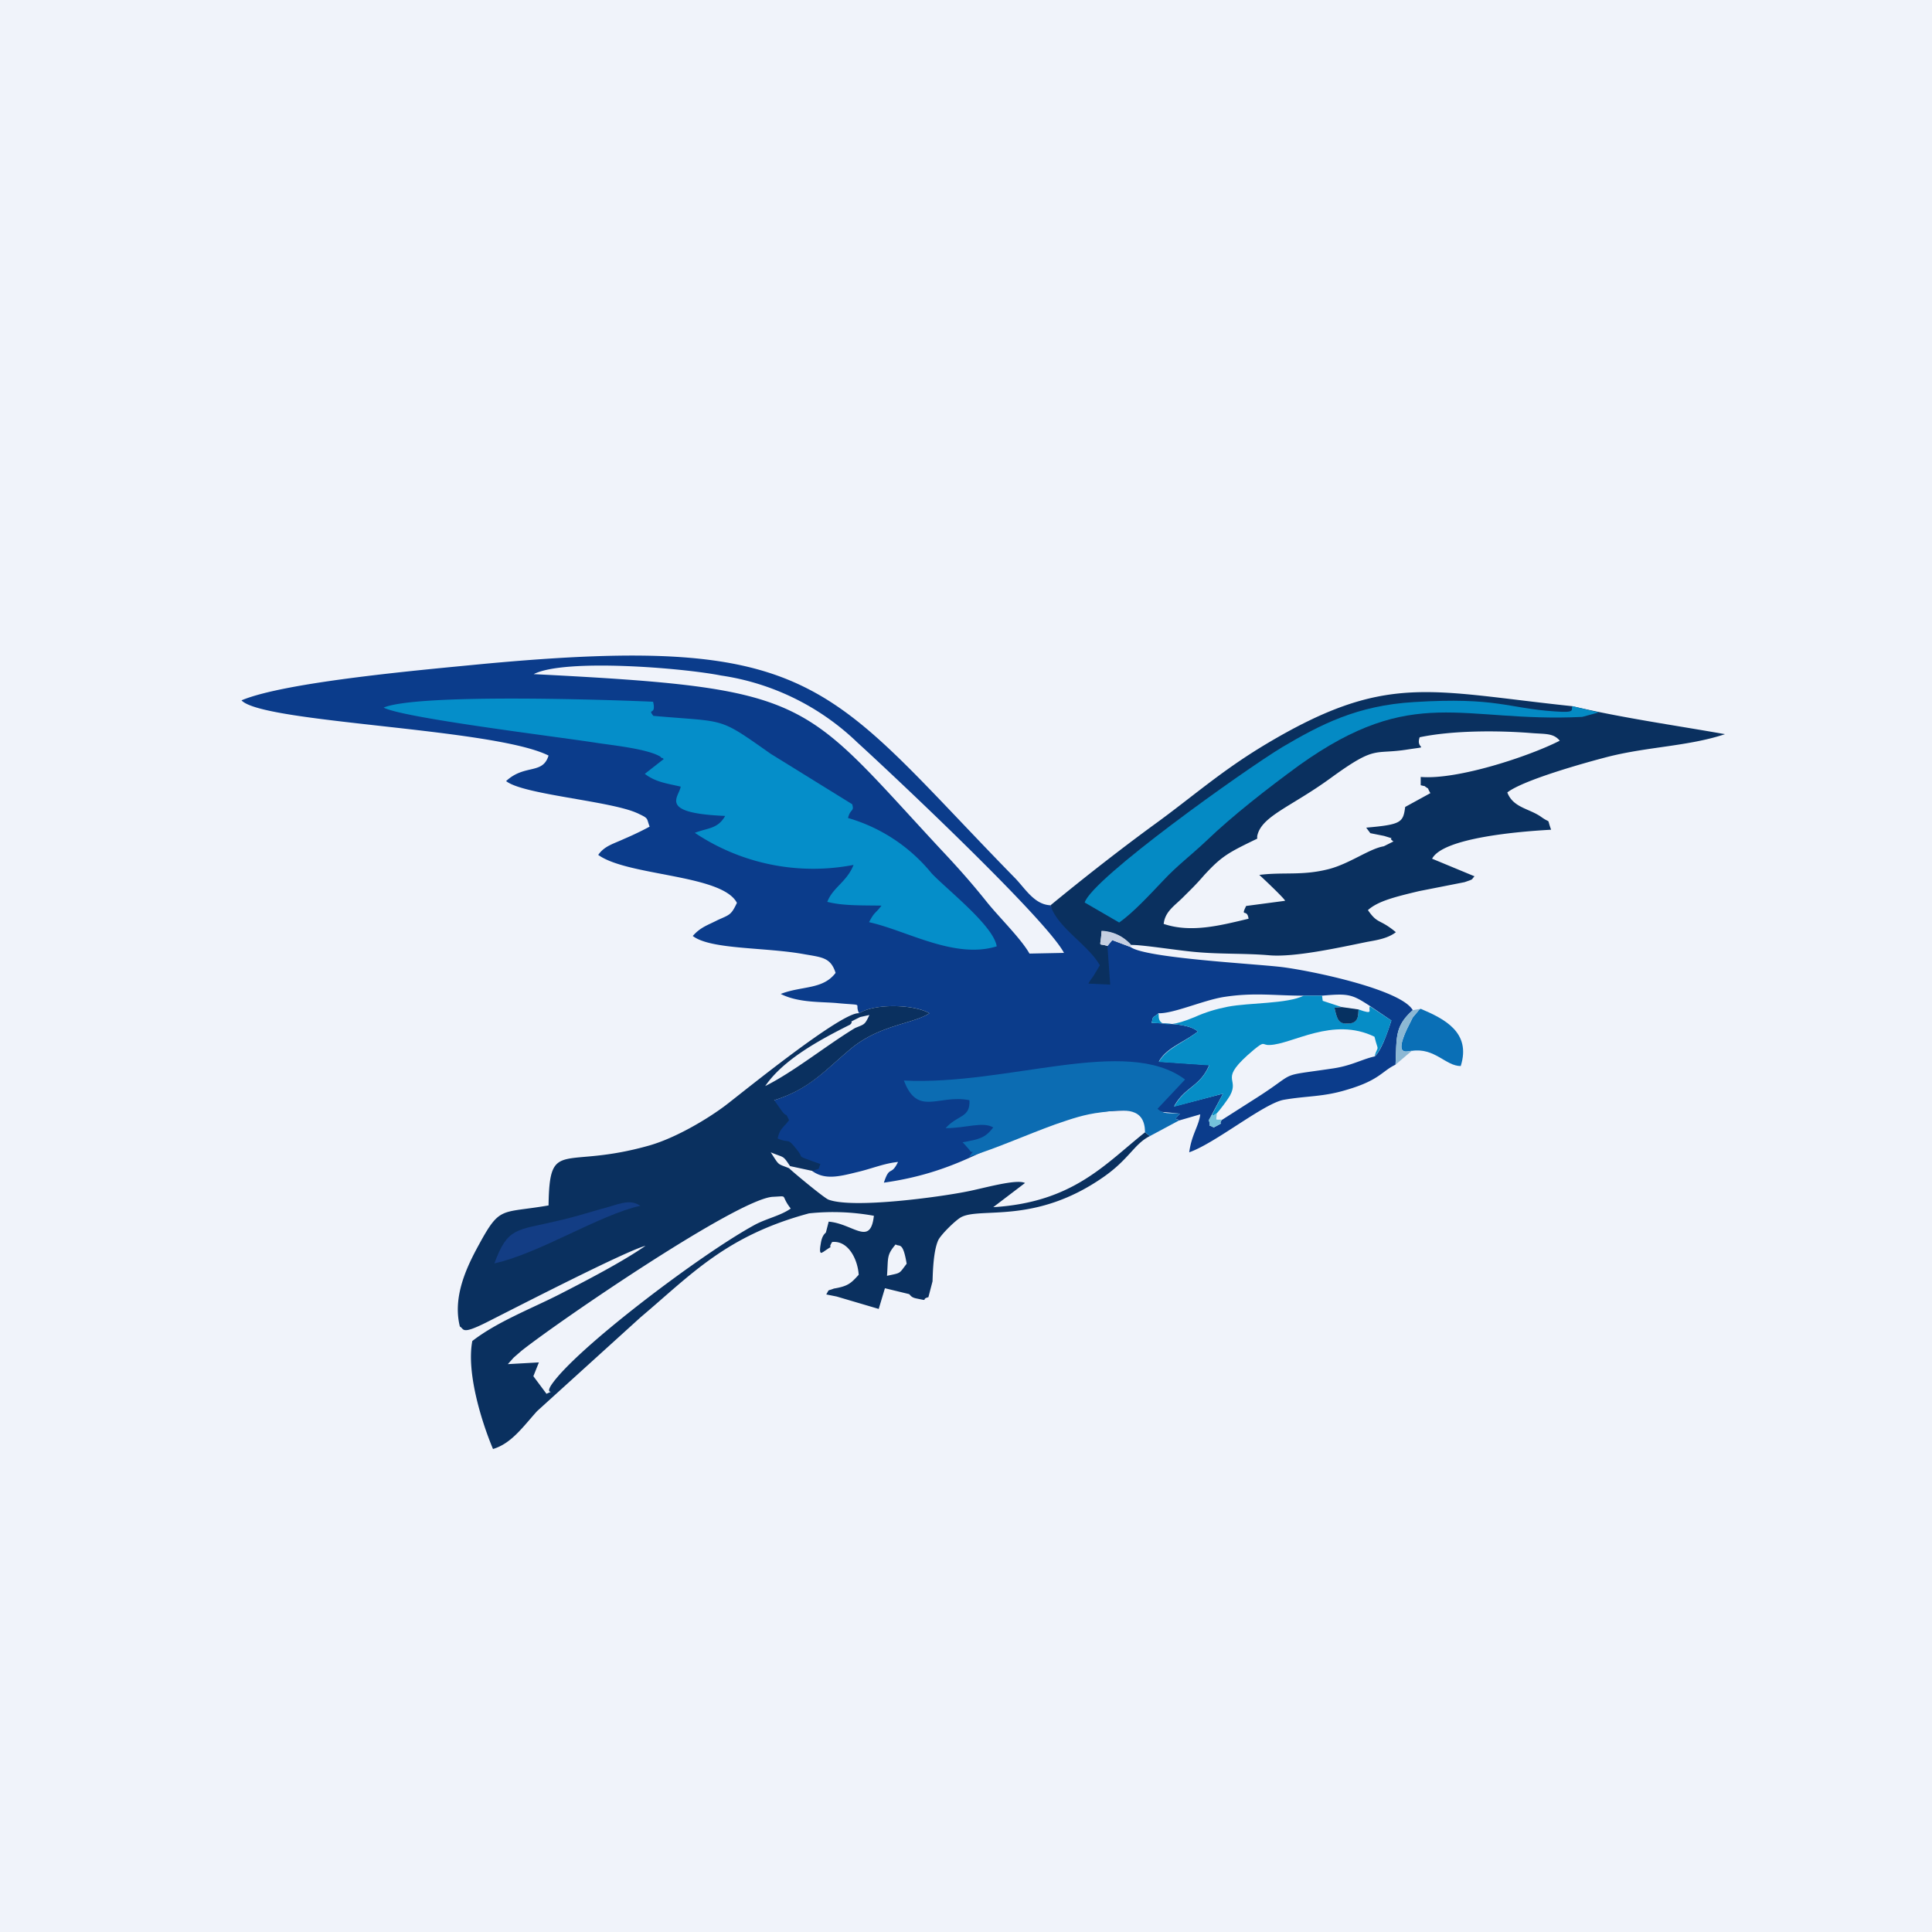 <!-- by TradingView --><svg width="56" height="56" viewBox="0 0 56 56" xmlns="http://www.w3.org/2000/svg"><path fill="#F0F3FA" d="M0 0h56v56H0z"/><path d="M33.58 29.37c.44.01 1.28-.37 1.88-.47.88-.14 1.48-.04 2.33-.04h.53c.77-.07.87-.04 1.39.3l.62.42c-.1.3-.27.84-.48 1.04-.37.08-.67.27-1.22.35-1.68.25-.94.05-2.27.89l-.94.6c-.14.17.14.02-.24.22-.25-.14-.05.09-.14-.21l.41-.77-1.42.37c.31-.57.76-.57 1.02-1.2l-1.46-.1c.22-.4.7-.54 1.13-.87-.24-.23-.92-.23-1.34-.25.06-.23 0-.11.2-.28Zm-2.74-1.75-1 .02c-.25-.44-.88-1.05-1.24-1.5-.44-.55-.84-1-1.33-1.52-4.07-4.38-3.7-4.67-11.8-5.08.9-.46 4.32-.18 5.43.04a7.2 7.2 0 0 1 3.95 1.94c1.12 1.02 5.48 5.13 5.99 6.1Zm-5.94 1.75c.46-.29 1.6-.26 2.04 0-.49.32-1.48.33-2.34 1.08-.72.61-1.17 1.13-2.16 1.44-1.01.91 1.36 1.95 1.1 2.05.36.26.76.17 1.28.04.44-.1.8-.26 1.21-.3-.21.43-.24.08-.41.6 3.62-.51 3.88-2.53 8.58-2-.24.26-.08.1-.03.2l.62-.18c-.04.34-.25.58-.32 1.1.75-.26 2.14-1.4 2.73-1.52.68-.12 1.14-.08 1.83-.29.96-.28 1.02-.54 1.42-.73.04-.77-.04-1.1.5-1.58-.34-.6-2.92-1.14-3.8-1.25-.85-.1-3.95-.26-4.38-.58l-.53-.2-.14.17c-.52.17-1.6-1-1.65-1.18-.48-.02-.74-.5-1.05-.81-5.43-5.55-5.65-7.1-15.45-6.18-1.63.16-5.67.51-6.95 1.05.61.66 7.3.8 8.9 1.6-.17.56-.69.24-1.23.74.48.39 2.98.57 3.78.92.37.17.28.14.38.4-.2.11-.49.25-.75.36-.3.14-.56.2-.74.46.86.62 3.59.56 4.02 1.39-.17.36-.21.34-.56.5-.29.15-.49.2-.72.46.52.4 2.1.32 3.24.53.52.09.76.1.9.54-.37.49-.97.37-1.59.61.53.27 1.21.22 1.68.27.78.07.44-.02.59.29Z" fill="#0B3C8B"/><path d="M25.71 36.98c.04-.53-.02-.59.25-.91.11.08.21-.1.32.56-.23.3-.15.26-.57.35Zm-1.77-1.26c-.01.03-.11.06-.15.33-.07.39.06.23.07.24.43-.3.08 0 .26-.29.46-.05.74.49.77.95-.22.24-.3.33-.72.4-.2.08-.12 0-.22.17l.3.06 1.22.36.18-.6.7.17c.05.04.06.1.23.13.38.08.09.02.33-.04l.12-.46c.01-.33.03-.88.16-1.18.06-.15.49-.58.67-.68.57-.3 2.14.22 4.12-1.16.75-.52.9-.97 1.35-1.19l-.14-.11c-1.15.91-2.08 2.03-4.4 2.17l.92-.7c-.25-.13-1.26.17-1.7.25-.8.16-3.3.5-4 .23-.14-.06-1.03-.8-1.14-.91-.35-.14-.27-.06-.53-.46.4.17.34.07.56.4l.65.14c.25-.1.14.01.23-.2l-.17-.06c-.55-.2-.3-.1-.5-.34-.31-.4-.2-.18-.57-.34.07-.3.15-.29.33-.53-.12-.27-.04-.05-.21-.27l-.22-.31c1-.31 1.44-.83 2.16-1.44.86-.75 1.85-.76 2.34-1.08-.45-.26-1.58-.29-2.04 0-.49-.06-3.41 2.32-3.87 2.67-.53.4-1.44.94-2.2 1.16-2.53.72-2.9-.24-2.93 1.74-1.39.24-1.4 0-2.02 1.14-.34.62-.77 1.5-.55 2.37.13.07.03.25.77-.12.95-.48 4.04-2.07 4.61-2.22-.66.46-1.7 1-2.48 1.4-.8.41-1.82.8-2.54 1.36-.18.95.3 2.42.6 3.13.54-.16.88-.66 1.28-1.1l3-2.72c1.47-1.24 2.47-2.36 4.88-3.01a6.6 6.6 0 0 1 1.88.07c-.1.9-.6.23-1.31.17l-.08.31Zm-7.97 4.44c-.18.3.17.1-.13.24l-.38-.51.16-.4-.9.05.17-.19.23-.2c1.14-.9 6.27-4.4 7.28-4.46.48-.02.2-.07.52.34-.28.2-.67.28-1.02.46-1.56.84-5.26 3.64-5.93 4.67Zm8.81-10.36c-.84.51-1.76 1.26-2.6 1.68.52-.76 1.54-1.32 2.46-1.78.15-.15-.15 0 .29-.22l.27-.06c-.14.3-.14.26-.42.38ZM41.18 22.52v.24c.26.07 0-.04.19.08.5.33-.2-.35.09.15l-.73.4c-.06.45-.11.51-1.13.6l.12.16.4.08c.42.13.06.01.27.16l-.28.14c-.42.07-.98.5-1.59.66-.78.2-1.3.08-2.02.17.03.02.73.68.75.75l-1.13.15c-.17.35.03.06.07.37-.8.19-1.66.42-2.46.15.04-.36.31-.52.56-.77.25-.25.36-.35.62-.65.5-.54.68-.64 1.53-1.05v-.07c.11-.58.98-.85 2.12-1.68 1.36-.99 1.23-.67 2.27-.84.66-.1.19.02.32-.35.95-.2 2.27-.2 3.26-.12.39.03.62 0 .8.22-.88.45-2.96 1.14-4.03 1.05Zm-10.73 3.72c.19.64 1.09 1.14 1.43 1.74l-.18.3c-.01.02-.13.17-.15.23l.63.03-.08-1.12c-.29-.1-.2.09-.17-.43.32.03.56.1.85.4.33-.01 1.41.17 1.94.21.7.06 1.4.03 2.08.09.73.06 2-.22 2.83-.39.28-.05.6-.1.83-.28-.48-.4-.52-.22-.81-.64.29-.26.77-.38 1.48-.55l1.32-.26c.29-.1.18-.06.29-.17l-1.23-.51c.32-.61 2.54-.79 3.45-.84-.14-.38.02-.15-.3-.38-.35-.24-.8-.26-.97-.7.46-.36 2.24-.86 2.94-1.04 1.16-.29 2.32-.3 3.37-.65-1.47-.26-2.97-.47-4.42-.81-4.18-.44-5.4-.99-8.92 1.12-1.28.77-2.1 1.51-3.19 2.3-1 .73-2.06 1.56-3.02 2.35Z" fill="#0A305F"/><path d="M18.93 20.74c-.17-.22.1.01 0-.4-1.58-.07-6.86-.23-7.81.17.57.3 4.93.83 6.16 1.02.45.07 1.45.17 1.84.39.02 0 .06.07.07.05 0-.02.04.03.05.03l-.55.43c.3.23.59.27 1.04.37-.04.3-.68.77 1.29.85-.22.38-.49.34-.88.49a6.17 6.17 0 0 0 4.6.93c-.19.49-.6.65-.76 1.07.45.12 1.03.1 1.57.11-.18.24-.2.17-.36.48 1.09.24 2.48 1.08 3.7.7-.09-.6-1.46-1.66-1.89-2.12a4.87 4.87 0 0 0-2.42-1.6c.07-.28.19-.18.12-.4l-2.36-1.46c-1.55-1.09-1.25-.91-3.4-1.1Z" fill="#058EC9"/><path d="M28.09 33.53c.83-.26 1.67-.64 2.5-.94.47-.16.83-.29 1.34-.35.71-.1 1.25-.13 1.26.58l.14.11.84-.45c-.05-.1-.2.06.03-.2-.35-.03-.45.03-.65-.14l.8-.85c-1.71-1.28-5.14.18-8.15.03.4 1.06 1 .39 1.9.57.03.52-.35.42-.69.81.6 0 1.08-.2 1.38-.02-.24.31-.4.34-.89.43l.06.06.14.16c.09.18.22-.13-.01.2Z" fill="#0C6CB2"/><path d="m46.34 20.65-.76-.18c-.06.1.13.2-.52.15-1.36-.09-1.67-.42-4.08-.27-1.65.1-2.7.65-3.82 1.31-1.12.68-5.5 3.8-5.72 4.5l1 .58c.4-.28.88-.8 1.27-1.21.41-.44.77-.7 1.27-1.17.75-.72 1.75-1.5 2.68-2.18 3.32-2.37 4.69-1.23 8.2-1.4l.48-.13Z" fill="#048AC4"/><path d="M33.58 29.37c-.2.17-.14.05-.2.28.42.02 1.1.02 1.34.25-.42.33-.9.48-1.13.88l1.46.1c-.26.62-.7.62-1.02 1.2l1.42-.38-.4.77c.22-.39-.04 0 .22-.2.1-.11.29-.36.38-.51.3-.55-.38-.43.69-1.33.34-.28.23-.13.46-.14.66-.02 1.83-.83 3.04-.24.12.48.12.2 0 .57.22-.2.4-.75.49-1.04l-.62-.41c-.07.1.14.26-.33.09-.02.14.03.4-.33.41-.26 0-.3-.15-.37-.46l.21-.02-.55-.18-.02-.15h-.53c-.48.24-1.57.2-2.2.32-.35.07-.65.16-.96.3-1.2.5-1.02-.04-1.05-.1Z" fill="#068DC6"/><path d="M14.33 36.62c1.31-.29 3.03-1.4 4.23-1.67-.33-.22-.64-.03-1.16.1-.46.13-.8.24-1.25.34-1.18.28-1.43.17-1.82 1.23Z" fill="#133D84"/><path d="M40.92 30.46c.67-.1.98.44 1.42.44.31-.98-.48-1.37-1.16-1.66-.02.02-.06.02-.07.06l-.16.19-.17.34c-.4.86.07.61.14.63Z" fill="#0A6FB6"/><path d="m40.45 30.86.47-.4c-.07-.02-.54.23-.14-.63l.17-.34.16-.19c.01-.04.05-.04.07-.06l-.23.04c-.54.47-.46.81-.5 1.58Z" fill="#8CB8D4"/><path d="m39.38 29.26-.49-.07-.21.02c.07.31.11.47.37.46.36 0 .31-.27.33-.41Z" fill="#063161"/><path d="m32.1 27.42.14-.17.53.2.01-.07a1.2 1.2 0 0 0-.85-.4c-.03.53-.12.34.17.44Z" fill="#C5CFE2"/><path d="M35.04 32.47c.09.3-.1.07.14.21.38-.2.1-.05.24-.23-.22 0-.16.05-.15-.19-.26.21 0-.18-.23.2Z" fill="#75C2DB"/></svg>